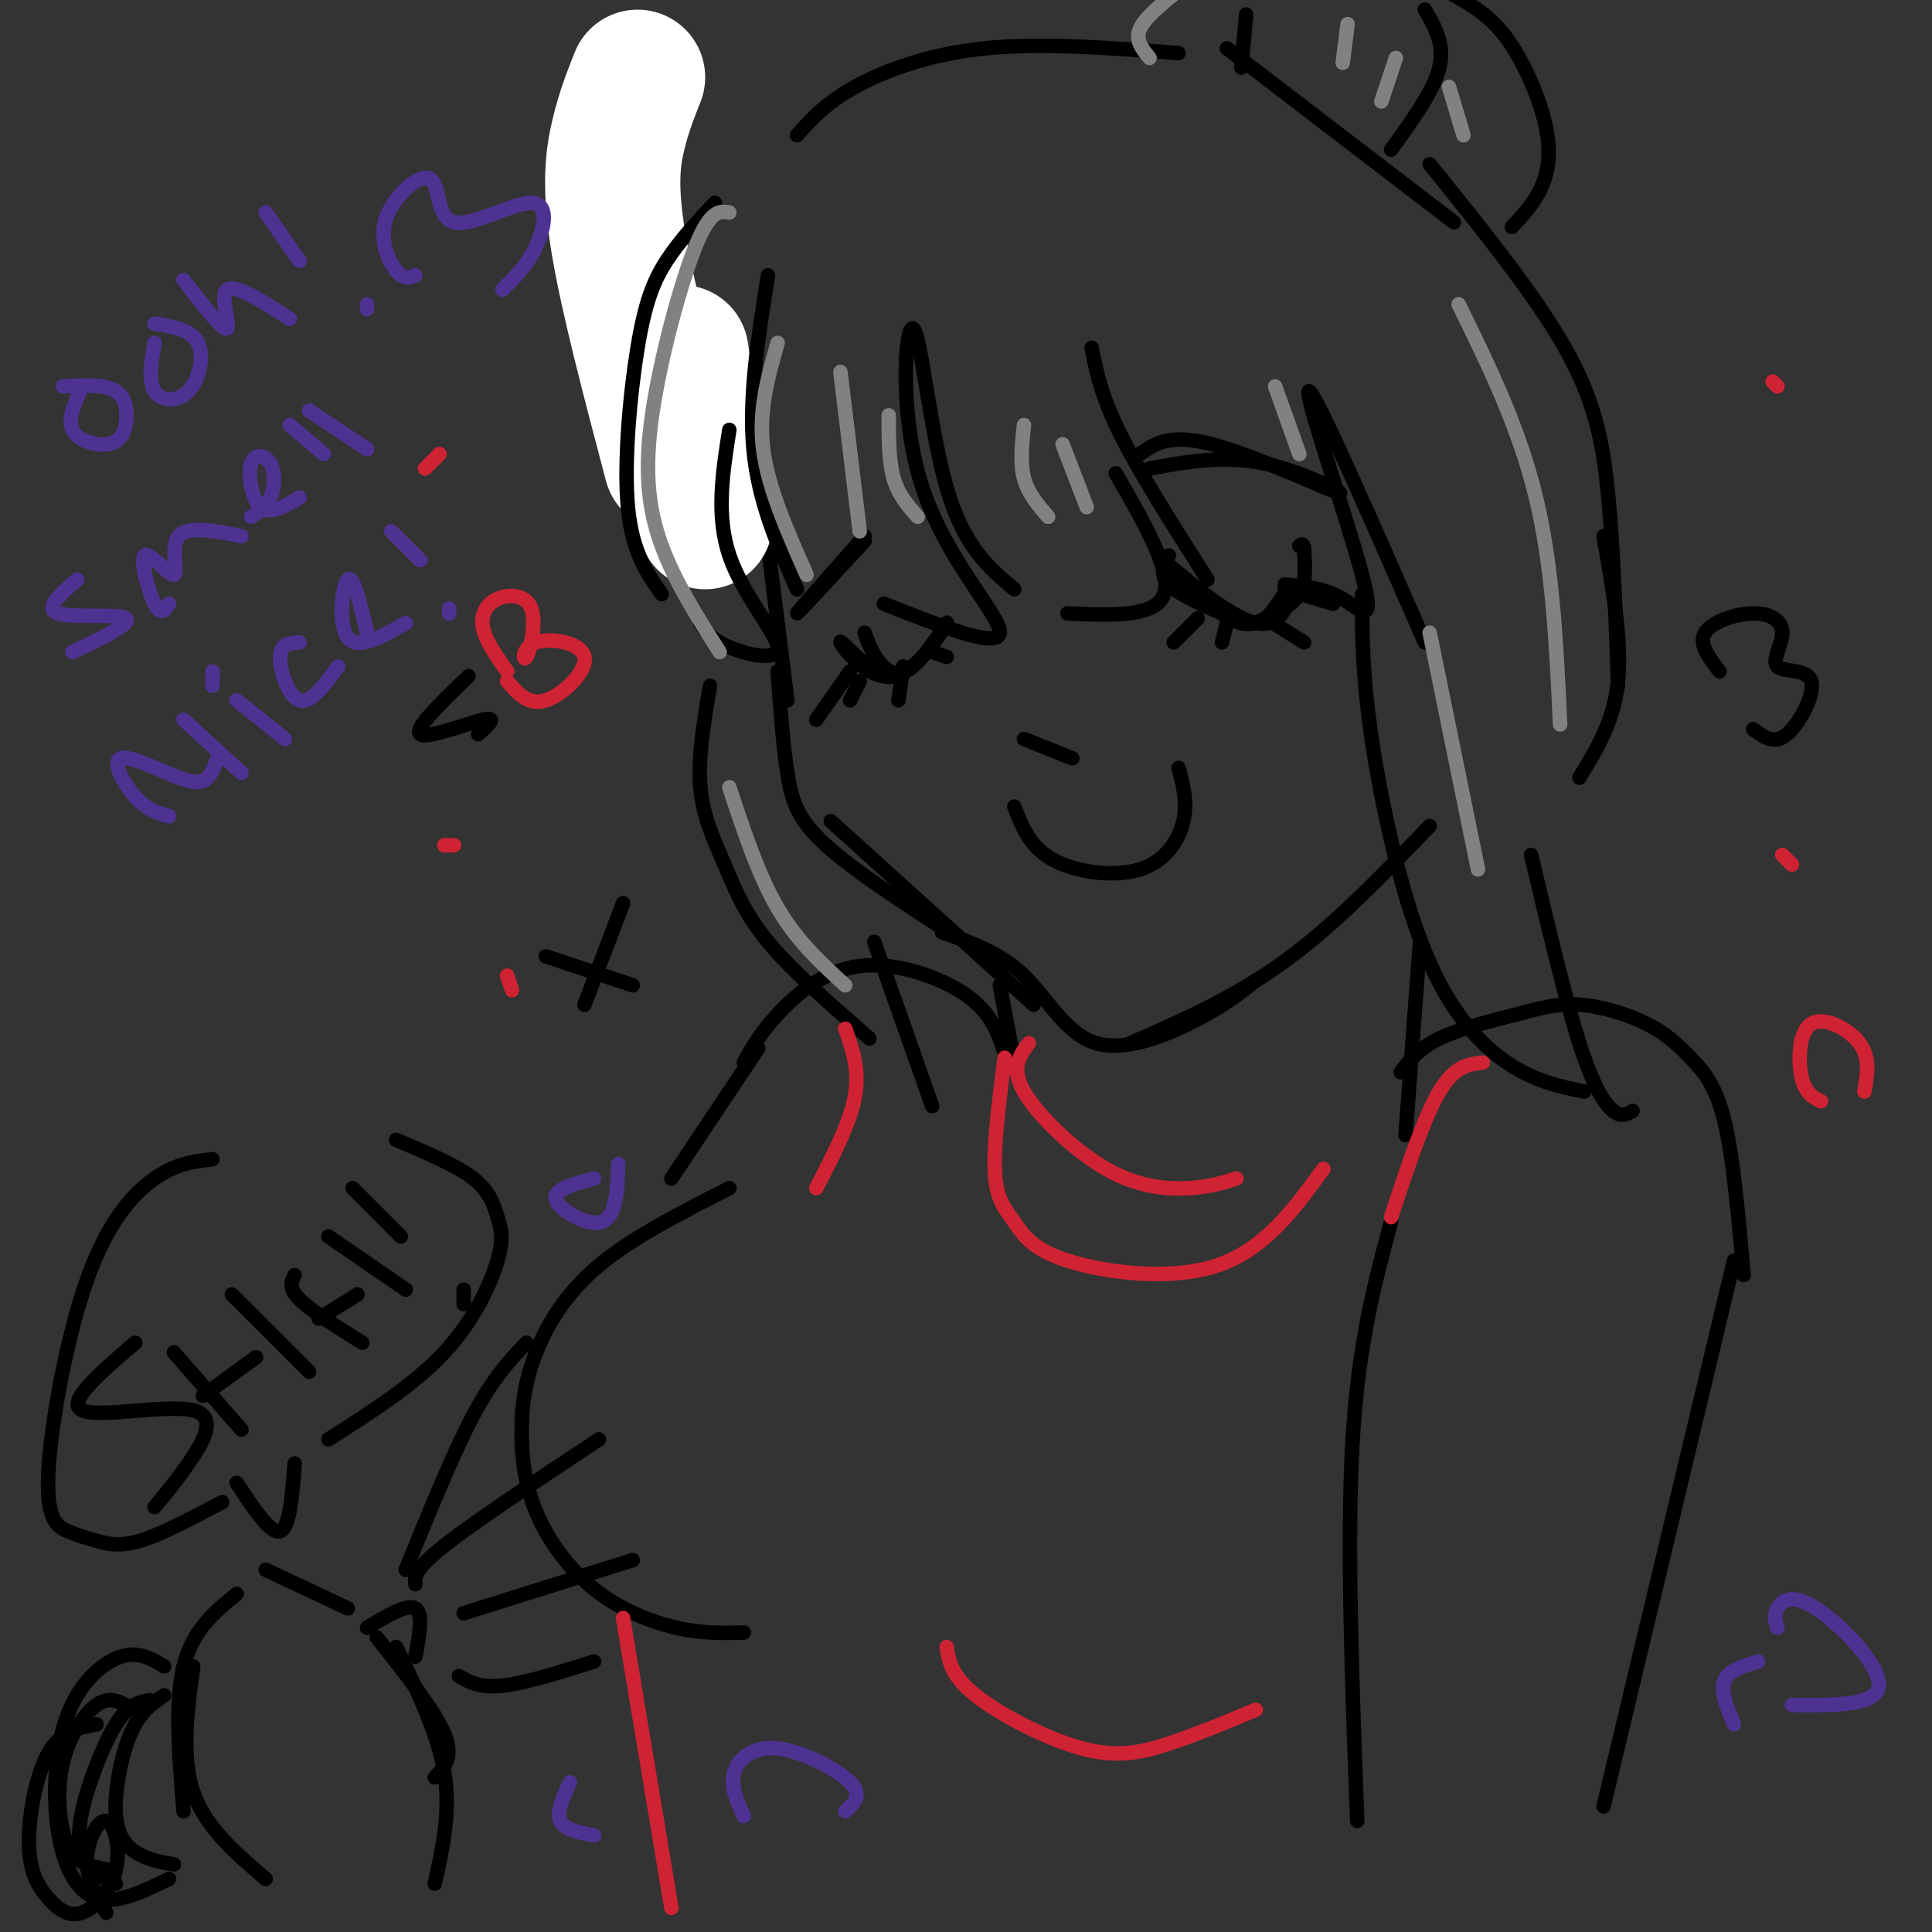 <svg viewBox='0 0 400 400' version='1.1' xmlns='http://www.w3.org/2000/svg' xmlns:xlink='http://www.w3.org/1999/xlink'><rect x="0" y="0" width="400" height="400" fill="#333333" stroke="none"/><g fill='none' stroke='rgb(0,0,0)' stroke-width='3' stroke-linecap='round' stroke-linejoin='round'><path d='M132,15c-2.512,0.083 -5.024,0.167 -5,9c0.024,8.833 2.583,26.417 5,38c2.417,11.583 4.690,17.167 9,24c4.310,6.833 10.655,14.917 17,23'/><path d='M159,113c0.000,0.000 4.000,32.000 4,32'/><path d='M161,139c0.556,7.622 1.111,15.244 2,21c0.889,5.756 2.111,9.644 8,15c5.889,5.356 16.444,12.178 27,19'/><path d='M172,170c0.000,0.000 42.000,38.000 42,38'/><path d='M195,193c6.042,2.119 12.083,4.238 17,9c4.917,4.762 8.708,12.167 15,14c6.292,1.833 15.083,-1.905 21,-5c5.917,-3.095 8.958,-5.548 12,-8'/><path d='M234,216c10.833,-4.750 21.667,-9.500 32,-17c10.333,-7.500 20.167,-17.750 30,-28'/><path d='M210,167c1.619,4.190 3.238,8.381 8,11c4.762,2.619 12.667,3.667 18,2c5.333,-1.667 8.095,-6.048 9,-10c0.905,-3.952 -0.048,-7.476 -1,-11'/><path d='M242,115c-1.017,1.959 -2.033,3.919 0,6c2.033,2.081 7.116,4.285 11,6c3.884,1.715 6.568,2.941 9,1c2.432,-1.941 4.611,-7.050 5,-6c0.389,1.050 -1.013,8.259 -7,7c-5.987,-1.259 -16.560,-10.987 -18,-12c-1.440,-1.013 6.253,6.687 11,10c4.747,3.313 6.547,2.238 9,1c2.453,-1.238 5.558,-2.639 7,-5c1.442,-2.361 1.221,-5.680 1,-9'/><path d='M270,114c0.000,-1.667 -0.500,-1.333 -1,-1'/><path d='M179,131c0.750,2.041 1.500,4.083 3,6c1.500,1.917 3.751,3.710 7,1c3.249,-2.710 7.495,-9.922 7,-9c-0.495,0.922 -5.731,9.979 -11,11c-5.269,1.021 -10.573,-5.994 -11,-7c-0.427,-1.006 4.021,3.998 7,6c2.979,2.002 4.490,1.001 6,0'/><path d='M236,94c3.095,-2.161 6.190,-4.321 15,-2c8.810,2.321 23.333,9.125 26,10c2.667,0.875 -6.524,-4.179 -15,-6c-8.476,-1.821 -16.238,-0.411 -24,1'/><path d='M179,112c-7.000,7.583 -14.000,15.167 -14,15c0.000,-0.167 7.000,-8.083 14,-16'/><path d='M212,153c0.000,0.000 10.000,4.000 10,4'/><path d='M176,139c0.000,0.000 -7.000,10.000 -7,10'/><path d='M178,141c0.000,0.000 -2.000,4.000 -2,4'/><path d='M262,128c0.000,0.000 8.000,5.000 8,5'/><path d='M266,122c0.000,0.000 10.000,3.000 10,3'/><path d='M187,138c0.000,0.000 -1.000,7.000 -1,7'/><path d='M193,135c0.000,0.000 3.000,1.000 3,1'/><path d='M248,128c0.000,0.000 -5.000,5.000 -5,5'/><path d='M254,129c0.000,0.000 -1.000,4.000 -1,4'/></g>
<g fill='none' stroke='rgb(255,255,255)' stroke-width='28' stroke-linecap='round' stroke-linejoin='round'><path d='M132,16c-1.444,3.644 -2.889,7.289 -4,12c-1.111,4.711 -1.889,10.489 0,22c1.889,11.511 6.444,28.756 11,46'/><path d='M141,73c0.000,0.000 5.000,35.000 5,35'/></g>
<g fill='none' stroke='rgb(0,0,0)' stroke-width='3' stroke-linecap='round' stroke-linejoin='round'><path d='M148,42c-3.649,3.911 -7.298,7.821 -10,12c-2.702,4.179 -4.458,8.625 -6,18c-1.542,9.375 -2.869,23.679 -2,33c0.869,9.321 3.935,13.661 7,18'/><path d='M145,129c1.107,1.702 2.214,3.405 6,5c3.786,1.595 10.250,3.083 10,0c-0.250,-3.083 -7.214,-10.738 -10,-19c-2.786,-8.262 -1.393,-17.131 0,-26'/><path d='M159,57c-2.000,12.583 -4.000,25.167 -3,36c1.000,10.833 5.000,19.917 9,29'/><path d='M183,125c11.861,4.703 23.722,9.407 24,6c0.278,-3.407 -11.029,-14.923 -16,-30c-4.971,-15.077 -3.608,-33.713 -2,-33c1.608,0.713 3.459,20.775 7,33c3.541,12.225 8.770,16.612 14,21'/><path d='M221,127c9.167,0.417 18.333,0.833 20,-4c1.667,-4.833 -4.167,-14.917 -10,-25'/><path d='M226,72c1.000,5.000 2.000,10.000 6,18c4.000,8.000 11.000,19.000 18,30'/><path d='M266,121c4.149,0.393 8.298,0.786 12,3c3.702,2.214 6.958,6.250 4,-5c-2.958,-11.250 -12.131,-37.786 -11,-38c1.131,-0.214 12.565,25.893 24,52'/><path d='M282,123c0.012,8.351 0.024,16.702 2,30c1.976,13.298 5.917,31.542 11,44c5.083,12.458 11.310,19.131 17,23c5.690,3.869 10.845,4.935 16,6'/><path d='M338,230c-1.133,0.689 -2.267,1.378 -4,0c-1.733,-1.378 -4.067,-4.822 -7,-14c-2.933,-9.178 -6.467,-24.089 -10,-39'/><path d='M147,142c-1.268,7.423 -2.536,14.845 -2,21c0.536,6.155 2.875,11.042 5,16c2.125,4.958 4.036,9.988 9,16c4.964,6.012 12.982,13.006 21,20'/><path d='M193,229c0.000,0.000 -12.000,-34.000 -12,-34'/><path d='M165,28c2.956,-3.311 5.911,-6.622 12,-10c6.089,-3.378 15.311,-6.822 27,-8c11.689,-1.178 25.844,-0.089 40,1'/><path d='M254,10c0.000,0.000 47.000,36.000 47,36'/><path d='M296,34c10.867,13.467 21.733,26.933 28,38c6.267,11.067 7.933,19.733 9,31c1.067,11.267 1.533,25.133 2,39'/><path d='M332,111c1.917,10.833 3.833,21.667 3,30c-0.833,8.333 -4.417,14.167 -8,20'/><path d='M313,47c2.250,-2.393 4.500,-4.786 6,-8c1.500,-3.214 2.250,-7.250 1,-13c-1.250,-5.750 -4.500,-13.214 -8,-18c-3.500,-4.786 -7.250,-6.893 -11,-9'/><path d='M288,31c4.417,-6.083 8.833,-12.167 10,-17c1.167,-4.833 -0.917,-8.417 -3,-12'/><path d='M257,14c0.000,0.000 1.000,-11.000 1,-11'/><path d='M294,195c0.000,0.000 -3.000,40.000 -3,40'/><path d='M207,204c0.000,0.000 3.000,16.000 3,16'/><path d='M290,222c1.866,-2.474 3.732,-4.948 8,-7c4.268,-2.052 10.939,-3.682 16,-5c5.061,-1.318 8.514,-2.326 13,-2c4.486,0.326 10.007,1.984 14,4c3.993,2.016 6.460,4.389 9,7c2.540,2.611 5.154,5.460 7,13c1.846,7.540 2.923,19.770 4,32'/><path d='M208,218c-1.357,-4.155 -2.714,-8.310 -8,-12c-5.286,-3.690 -14.500,-6.917 -22,-6c-7.500,0.917 -13.286,5.976 -17,10c-3.714,4.024 -5.357,7.012 -7,10'/><path d='M151,246c-10.037,5.102 -20.074,10.203 -27,16c-6.926,5.797 -10.743,12.289 -13,18c-2.257,5.711 -2.956,10.641 -3,16c-0.044,5.359 0.565,11.148 3,17c2.435,5.852 6.694,11.768 12,16c5.306,4.232 11.659,6.781 17,8c5.341,1.219 9.671,1.110 14,1'/><path d='M157,217c0.000,0.000 -18.000,27.000 -18,27'/><path d='M288,253c-3.417,12.667 -6.833,25.333 -8,46c-1.167,20.667 -0.083,49.333 1,78'/><path d='M359,261c0.000,0.000 -27.000,113.000 -27,113'/><path d='M90,390c1.667,-7.417 3.333,-14.833 2,-23c-1.333,-8.167 -5.667,-17.083 -10,-26'/><path d='M86,343c0.833,-4.500 1.667,-9.000 0,-10c-1.667,-1.000 -5.833,1.500 -10,4'/><path d='M72,333c0.000,0.000 -17.000,-8.000 -17,-8'/><path d='M49,330c-4.583,3.750 -9.167,7.500 -11,15c-1.833,7.500 -0.917,18.750 0,30'/><path d='M34,345c-2.659,-1.595 -5.317,-3.190 -9,-2c-3.683,1.190 -8.389,5.164 -11,12c-2.611,6.836 -3.126,16.533 -2,24c1.126,7.467 3.893,12.705 8,14c4.107,1.295 9.553,-1.352 15,-4'/><path d='M34,351c-2.512,1.685 -5.024,3.369 -7,8c-1.976,4.631 -3.417,12.208 -3,17c0.417,4.792 2.690,6.798 5,8c2.310,1.202 4.655,1.601 7,2'/><path d='M84,325c4.917,-12.083 9.833,-24.167 14,-32c4.167,-7.833 7.583,-11.417 11,-15'/><path d='M86,328c-0.167,-1.500 -0.333,-3.000 6,-8c6.333,-5.000 19.167,-13.500 32,-22'/><path d='M96,334c0.000,0.000 35.000,-11.000 35,-11'/><path d='M95,347c2.167,1.250 4.333,2.500 9,2c4.667,-0.500 11.833,-2.750 19,-5'/><path d='M28,278c-7.238,6.190 -14.476,12.381 -11,14c3.476,1.619 17.667,-1.333 23,0c5.333,1.333 1.810,6.952 -1,11c-2.810,4.048 -4.905,6.524 -7,9'/><path d='M36,280c0.000,0.000 14.000,16.000 14,16'/><path d='M42,289c0.000,0.000 11.000,-8.000 11,-8'/><path d='M48,268c0.000,0.000 16.000,16.000 16,16'/><path d='M61,264c-0.667,1.333 -1.333,2.667 1,5c2.333,2.333 7.667,5.667 13,9'/><path d='M66,273c0.000,0.000 8.000,-5.000 8,-5'/><path d='M68,256c0.000,0.000 16.000,11.000 16,11'/><path d='M73,246c0.000,0.000 10.000,10.000 10,10'/><path d='M96,270c0.000,0.000 0.000,-3.000 0,-3'/><path d='M44,240c-3.752,0.432 -7.503,0.864 -12,4c-4.497,3.136 -9.738,8.976 -14,21c-4.262,12.024 -7.545,30.233 -8,40c-0.455,9.767 1.919,11.092 4,12c2.081,0.908 3.868,1.398 6,2c2.132,0.602 4.609,1.315 9,0c4.391,-1.315 10.695,-4.657 17,-8'/><path d='M49,307c3.500,5.333 7.000,10.667 9,10c2.000,-0.667 2.500,-7.333 3,-14'/><path d='M68,298c8.912,-5.678 17.825,-11.356 24,-18c6.175,-6.644 9.614,-14.255 11,-19c1.386,-4.745 0.719,-6.624 0,-9c-0.719,-2.376 -1.491,-5.250 -5,-8c-3.509,-2.750 -9.754,-5.375 -16,-8'/><path d='M78,339c6.000,7.583 12.000,15.167 14,20c2.000,4.833 0.000,6.917 -2,9'/><path d='M31,352c-2.173,0.381 -4.345,0.762 -7,5c-2.655,4.238 -5.792,12.333 -7,18c-1.208,5.667 -0.488,8.905 1,11c1.488,2.095 3.744,3.048 6,4'/><path d='M26,353c-1.762,-0.881 -3.524,-1.762 -6,0c-2.476,1.762 -5.667,6.167 -7,12c-1.333,5.833 -0.810,13.095 1,17c1.810,3.905 4.905,4.452 8,5'/><path d='M20,357c-3.693,0.681 -7.387,1.361 -10,6c-2.613,4.639 -4.146,13.235 -4,19c0.146,5.765 1.973,8.698 4,11c2.027,2.302 4.256,3.973 7,3c2.744,-0.973 6.004,-4.591 7,-9c0.996,-4.409 -0.270,-9.610 -2,-10c-1.730,-0.390 -3.923,4.031 -4,8c-0.077,3.969 1.961,7.484 4,11'/><path d='M40,345c-1.250,9.333 -2.500,18.667 0,26c2.500,7.333 8.750,12.667 15,18'/><path d='M129,187c0.000,0.000 -8.000,21.000 -8,21'/><path d='M113,198c0.000,0.000 18.000,6.000 18,6'/><path d='M356,139c-2.193,-2.864 -4.386,-5.727 -3,-8c1.386,-2.273 6.351,-3.955 10,-4c3.649,-0.045 5.983,1.546 6,4c0.017,2.454 -2.284,5.771 -1,7c1.284,1.229 6.153,0.369 7,3c0.847,2.631 -2.330,8.752 -5,11c-2.670,2.248 -4.835,0.624 -7,-1'/><path d='M97,140c-5.689,5.467 -11.378,10.933 -10,12c1.378,1.067 9.822,-2.267 13,-3c3.178,-0.733 1.089,1.133 -1,3'/></g>
<g fill='none' stroke='rgb(207,34,51)' stroke-width='3' stroke-linecap='round' stroke-linejoin='round'><path d='M208,219c-1.177,9.214 -2.354,18.427 -2,24c0.354,5.573 2.239,7.504 4,10c1.761,2.496 3.397,5.557 11,8c7.603,2.443 21.172,4.270 31,1c9.828,-3.270 15.914,-11.635 22,-20'/><path d='M213,216c-1.899,2.548 -3.798,5.095 -1,10c2.798,4.905 10.292,12.167 17,16c6.708,3.833 12.631,4.238 17,4c4.369,-0.238 7.185,-1.119 10,-2'/><path d='M169,246c3.500,-6.750 7.000,-13.500 8,-19c1.000,-5.500 -0.500,-9.750 -2,-14'/><path d='M307,220c-2.917,0.333 -5.833,0.667 -9,6c-3.167,5.333 -6.583,15.667 -10,26'/><path d='M196,341c0.476,2.994 0.952,5.988 6,10c5.048,4.012 14.667,9.042 22,11c7.333,1.958 12.381,0.845 18,-1c5.619,-1.845 11.810,-4.423 18,-7'/><path d='M129,335c0.000,0.000 10.000,60.000 10,60'/><path d='M105,139c-2.235,-3.152 -4.470,-6.304 -5,-9c-0.530,-2.696 0.644,-4.938 3,-6c2.356,-1.062 5.892,-0.946 7,2c1.108,2.946 -0.214,8.720 -1,10c-0.786,1.280 -1.035,-1.935 2,-3c3.035,-1.065 9.356,0.021 10,3c0.644,2.979 -4.387,7.851 -8,9c-3.613,1.149 -5.806,-1.426 -8,-4'/><path d='M91,94c0.000,0.000 -3.000,3.000 -3,3'/><path d='M94,175c0.000,0.000 -2.000,0.000 -2,0'/><path d='M105,202c0.000,0.000 1.000,3.000 1,3'/><path d='M368,80c0.000,0.000 -1.000,-1.000 -1,-1'/><path d='M371,179c0.000,0.000 -2.000,-2.000 -2,-2'/><path d='M377,228c-1.625,-0.810 -3.250,-1.619 -4,-5c-0.750,-3.381 -0.625,-9.333 2,-11c2.625,-1.667 7.750,0.952 10,4c2.250,3.048 1.625,6.524 1,10'/></g>
<g fill='none' stroke='rgb(77,50,146)' stroke-width='3' stroke-linecap='round' stroke-linejoin='round'><path d='M123,244c-4.030,1.089 -8.060,2.179 -8,4c0.060,1.821 4.208,4.375 7,5c2.792,0.625 4.226,-0.679 5,-3c0.774,-2.321 0.887,-5.661 1,-9'/><path d='M154,376c-1.411,-3.065 -2.821,-6.131 -2,-9c0.821,-2.869 3.875,-5.542 9,-5c5.125,0.542 12.321,4.298 15,7c2.679,2.702 0.839,4.351 -1,6'/><path d='M118,369c-1.417,3.083 -2.833,6.167 -2,8c0.833,1.833 3.917,2.417 7,3'/><path d='M368,337c-0.411,-1.238 -0.821,-2.476 0,-4c0.821,-1.524 2.875,-3.333 8,0c5.125,3.333 13.321,11.810 13,16c-0.321,4.190 -9.161,4.095 -18,4'/><path d='M364,344c-3.083,0.917 -6.167,1.833 -7,4c-0.833,2.167 0.583,5.583 2,9'/><path d='M86,57c-1.198,0.494 -2.396,0.989 -4,-1c-1.604,-1.989 -3.613,-6.460 -2,-11c1.613,-4.540 6.846,-9.147 9,-8c2.154,1.147 1.227,8.050 5,9c3.773,0.950 12.247,-4.052 16,-4c3.753,0.052 2.787,5.158 1,9c-1.787,3.842 -4.393,6.421 -7,9'/><path d='M17,80c-1.518,3.397 -3.037,6.794 -2,9c1.037,2.206 4.628,3.220 7,3c2.372,-0.220 3.523,-1.675 4,-4c0.477,-2.325 0.279,-5.522 -2,-7c-2.279,-1.478 -6.640,-1.239 -11,-1'/><path d='M32,71c-0.679,3.952 -1.357,7.905 0,10c1.357,2.095 4.750,2.333 7,0c2.250,-2.333 3.357,-7.238 2,-10c-1.357,-2.762 -5.179,-3.381 -9,-4'/><path d='M38,58c4.089,5.244 8.178,10.489 9,10c0.822,-0.489 -1.622,-6.711 0,-8c1.622,-1.289 7.311,2.356 13,6'/><path d='M55,44c0.000,0.000 7.000,10.000 7,10'/><path d='M76,64c0.000,0.000 0.000,-1.000 0,-1'/><path d='M16,120c-3.489,3.000 -6.978,6.000 -4,7c2.978,1.000 12.422,0.000 14,1c1.578,1.000 -4.711,4.000 -11,7'/><path d='M35,125c-0.847,1.317 -1.694,2.635 -3,0c-1.306,-2.635 -3.072,-9.222 -2,-10c1.072,-0.778 4.981,4.252 6,4c1.019,-0.252 -0.852,-5.786 1,-8c1.852,-2.214 7.426,-1.107 13,0'/><path d='M52,107c1.566,-0.973 3.132,-1.946 4,-4c0.868,-2.054 1.037,-5.190 0,-7c-1.037,-1.810 -3.279,-2.295 -4,0c-0.721,2.295 0.080,7.370 2,9c1.920,1.630 4.960,-0.185 8,-2'/><path d='M60,88c0.000,0.000 7.000,6.000 7,6'/><path d='M64,85c0.000,0.000 12.000,8.000 12,8'/><path d='M35,169c-2.300,-0.670 -4.600,-1.340 -7,-4c-2.400,-2.660 -4.901,-7.311 -3,-8c1.901,-0.689 8.204,2.584 12,4c3.796,1.416 5.085,0.976 6,0c0.915,-0.976 1.458,-2.488 2,-4'/><path d='M50,160c0.000,0.000 -12.000,-11.000 -12,-11'/><path d='M49,145c0.000,0.000 10.000,8.000 10,8'/><path d='M44,139c0.000,0.000 0.000,3.000 0,3'/><path d='M62,133c-1.956,0.111 -3.911,0.222 -4,3c-0.089,2.778 1.689,8.222 4,9c2.311,0.778 5.156,-3.111 8,-7'/><path d='M76,131c-1.422,-6.044 -2.844,-12.089 -4,-11c-1.156,1.089 -2.044,9.311 0,12c2.044,2.689 7.022,-0.156 12,-3'/><path d='M81,110c0.000,0.000 6.000,6.000 6,6'/><path d='M93,126c0.000,0.000 0.000,1.000 0,1'/></g>
<g fill='none' stroke='rgb(128,130,130)' stroke-width='3' stroke-linecap='round' stroke-linejoin='round'><path d='M151,44c-1.952,-0.327 -3.905,-0.655 -7,7c-3.095,7.655 -7.333,23.292 -9,35c-1.667,11.708 -0.762,19.488 2,27c2.762,7.512 7.381,14.756 12,22'/><path d='M161,71c-2.000,7.000 -4.000,14.000 -3,22c1.000,8.000 5.000,17.000 9,26'/><path d='M174,77c0.000,0.000 4.000,33.000 4,33'/><path d='M184,86c0.000,4.750 0.000,9.500 1,13c1.000,3.500 3.000,5.750 5,8'/><path d='M212,88c-0.417,3.917 -0.833,7.833 0,11c0.833,3.167 2.917,5.583 5,8'/><path d='M220,92c0.000,0.000 5.000,13.000 5,13'/><path d='M264,80c0.000,0.000 5.000,14.000 5,14'/><path d='M302,63c6.250,12.750 12.500,25.500 16,40c3.500,14.500 4.250,30.750 5,47'/><path d='M296,131c0.000,0.000 10.000,49.000 10,49'/><path d='M151,163c3.000,9.083 6.000,18.167 10,25c4.000,6.833 9.000,11.417 14,16'/><path d='M279,5c0.000,0.000 -1.000,8.000 -1,8'/><path d='M289,12c0.000,0.000 -3.000,9.000 -3,9'/><path d='M300,18c0.000,0.000 3.000,10.000 3,10'/><path d='M238,12c-1.500,-1.833 -3.000,-3.667 -2,-6c1.000,-2.333 4.500,-5.167 8,-8'/></g>
</svg>